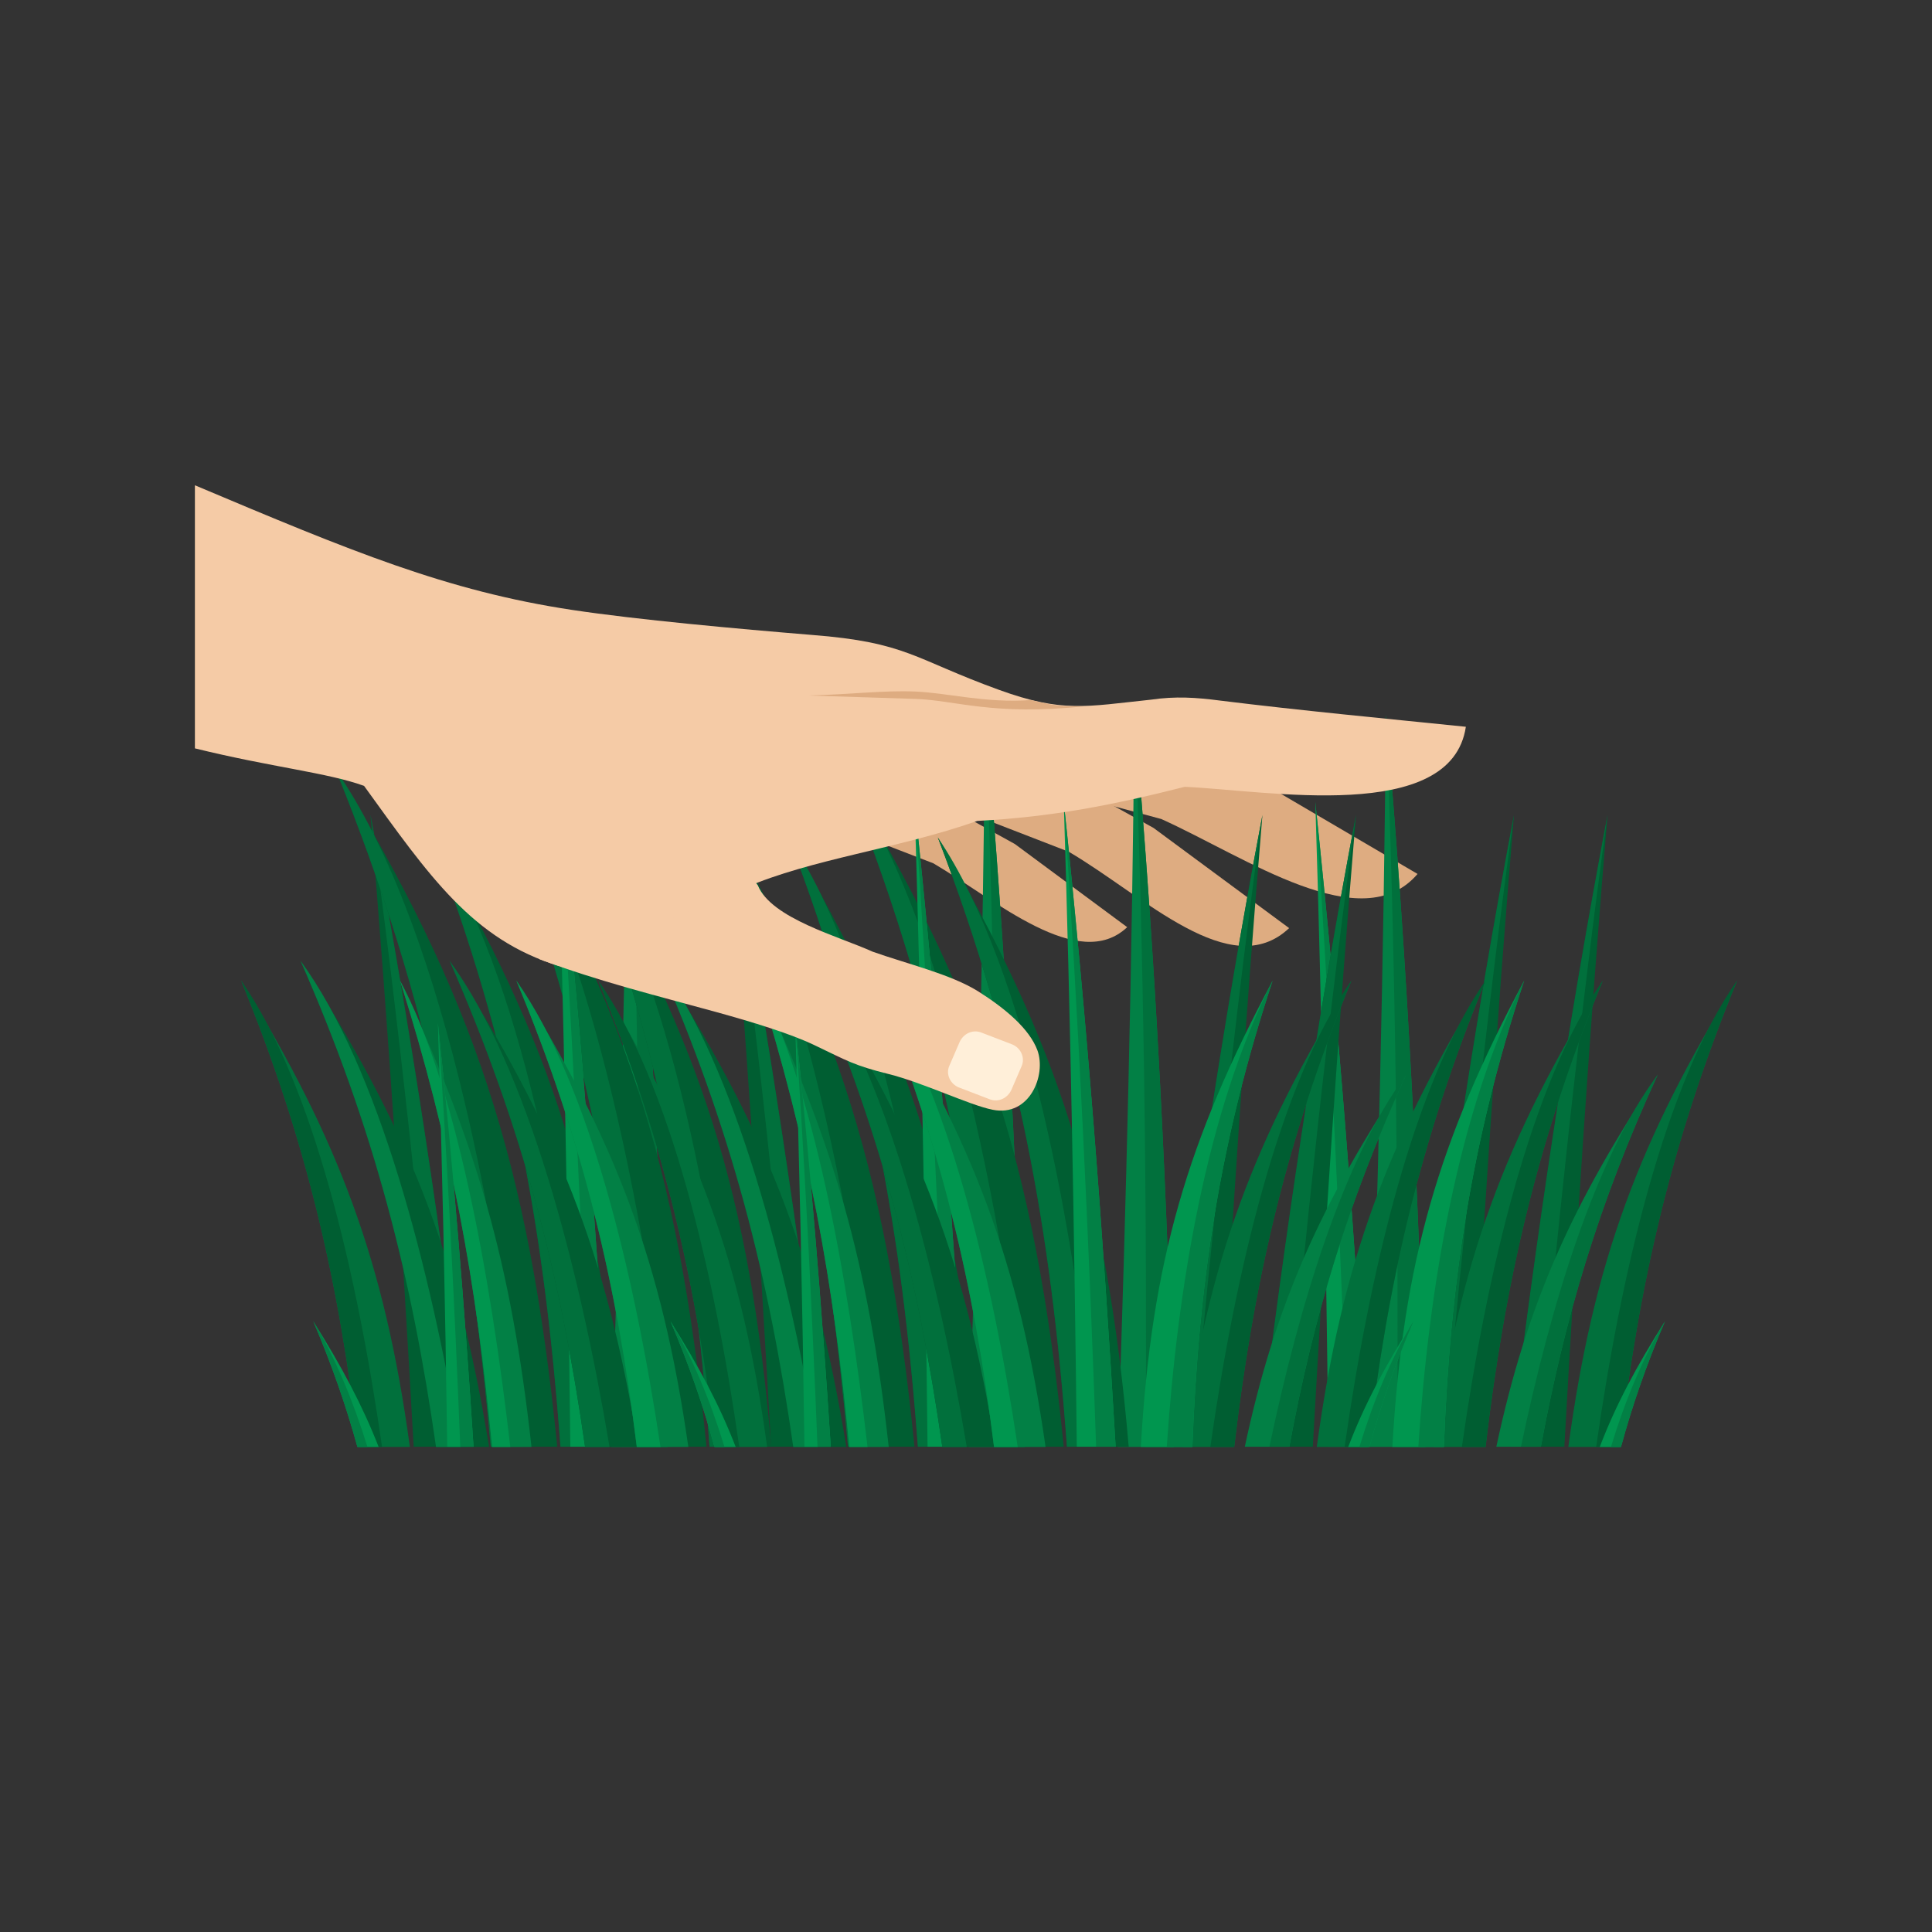 <?xml version="1.0" encoding="UTF-8"?> <svg xmlns="http://www.w3.org/2000/svg" xmlns:xlink="http://www.w3.org/1999/xlink" version="1.1" id="Layer_1" x="0px" y="0px" viewBox="0 0 1020 1020" style="enable-background:new 0 0 1020 1020;" xml:space="preserve"><rect x="0" y="0" width="1020" height="1020" fill="#333333" stroke="none"/> <style type="text/css"> .st0{fill-rule:evenodd;clip-rule:evenodd;fill:#DEAC81;} .st1{fill-rule:evenodd;clip-rule:evenodd;fill:#005E32;} .st2{fill-rule:evenodd;clip-rule:evenodd;fill:#01703C;} .st3{fill-rule:evenodd;clip-rule:evenodd;fill:#028045;} .st4{fill-rule:evenodd;clip-rule:evenodd;fill:#00964F;} .st5{fill-rule:evenodd;clip-rule:evenodd;fill:#F5CBA6;} .st6{fill-rule:evenodd;clip-rule:evenodd;fill:#FFEFD9;} </style> <g> <g> <path class="st0" d="M748.4,461.4c-29.4,34.4-90.3-8.7-135.3-29l-52.4-14.1l47-29.6l59,24.8L748.4,461.4z"></path> <path class="st0" d="M680.6,490c-30.9,29.2-76.3-16.8-116.3-40.3l-47.5-18.4l39.6-23.3l52.6,29.1L680.6,490z"></path> <path class="st0" d="M595.1,489.5c-25.6,24.2-69.2-14.2-102.3-33.7l-39.4-15.2l38.8-19.1l43.6,24.1L595.1,489.5z"></path> </g> <g> <g> <g> <path class="st1" d="M848.7,430.3c-9.4,112.1-16.6,222.5-22.8,333.5h-28.4C811,653.5,826.8,546.1,848.7,430.3z"></path> <path class="st2" d="M848.7,430.3c-14.6,105.6-27.6,228.2-37,333.5h-14.3C811,653.5,826.8,546.1,848.7,430.3z"></path> </g> <g> <path class="st2" d="M917.1,517.7c-35,85.2-51.9,160.8-61.9,246.2H828C841.3,666,865.3,602.1,917.1,517.7z"></path> <path class="st1" d="M917.1,517.7c-35,85.2-51.9,160.8-61.9,246.2h-12.5C855.7,672.7,878.9,572.3,917.1,517.7z"></path> </g> <g> <path class="st1" d="M799.3,430.3c-9.4,112.1-16.6,222.5-22.8,333.5h-28.4C761.6,653.5,777.4,546.1,799.3,430.3z"></path> <path class="st2" d="M799.3,430.3c-14.6,105.6-27.6,228.2-37,333.5h-14.3C761.6,653.5,777.4,546.1,799.3,430.3z"></path> </g> <g> <path class="st3" d="M731.7,377.4c-1.1,129.9-4.3,257.8-8.7,386.5h29.6C749.3,635.6,743.4,511.5,731.7,377.4z"></path> <path class="st2" d="M731.7,377.4c5.1,122.8,6.7,266.3,6,386.5h14.8C749.3,635.6,743.4,511.5,731.7,377.4z"></path> </g> <g> <path class="st2" d="M846.2,517.7c-35,85.2-51.9,160.8-61.9,246.2h-27.2C770.4,666,794.5,602.1,846.2,517.7z"></path> <path class="st1" d="M846.2,517.7c-35,85.2-51.9,160.8-61.9,246.2h-12.5C784.8,672.7,808.1,572.3,846.2,517.7z"></path> </g> <g> <path class="st4" d="M804.7,517.7c-28.2,85.2-39.2,160.8-42.4,246.2h-27.2C740.7,666,759.6,602.1,804.7,517.7z"></path> <path class="st3" d="M804.7,517.7c-28.2,85.2-39.2,160.8-42.4,246.2h-13.5C754.3,680.4,769.6,586.8,804.7,517.7z"></path> </g> <g> <path class="st3" d="M875.2,567.4c-31.4,68.2-49.3,129.4-61.7,196.4H790C806,688.8,829.9,635.7,875.2,567.4z"></path> <path class="st2" d="M875.2,567.4c-31.4,68.2-49.3,129.4-61.7,196.4h-10.5C818.6,689.4,842.2,611.5,875.2,567.4z"></path> </g> <g> <path class="st4" d="M694.4,423.3c3.6,114.4,5.6,227.2,6.9,340.5h20.5C715.2,651.2,706.9,541.5,694.4,423.3z"></path> <path class="st3" d="M694.4,423.3c7.5,107.9,13.4,233.2,17.1,340.5h10.3C715.2,651.2,706.9,541.5,694.4,423.3z"></path> </g> <g> <path class="st4" d="M879,697.6c-9.8,22.9-17.3,44.6-23.2,66.3h-11.2C852.9,742.1,864,721.2,879,697.6z"></path> <path class="st3" d="M879,697.6c-9.8,22.9-17.3,44.6-23.2,66.3h-5.3C857.8,739.9,867.2,717,879,697.6z"></path> </g> </g> <g> <g> <path class="st1" d="M195.6,430.3c9.4,112.1,16.6,222.5,22.8,333.5h28.4C233.4,653.5,217.5,546.1,195.6,430.3z"></path> <path class="st2" d="M195.6,430.3c14.6,105.6,27.6,228.2,37,333.5h14.3C233.4,653.5,217.5,546.1,195.6,430.3z"></path> </g> <g> <path class="st2" d="M127.3,517.7c35,85.2,51.9,160.8,61.9,246.2h27.2C203,666,179,602.1,127.3,517.7z"></path> <path class="st1" d="M127.3,517.7c35,85.2,51.9,160.8,61.9,246.2h12.5C188.6,672.7,165.4,572.3,127.3,517.7z"></path> </g> <g> <path class="st4" d="M165.4,697.6c9.8,22.9,17.3,44.6,23.3,66.3h11.2C191.4,742.1,180.3,721.2,165.4,697.6z"></path> <path class="st3" d="M165.4,697.6c9.8,22.9,17.3,44.6,23.3,66.3h5.3C186.5,739.9,177.2,717,165.4,697.6z"></path> </g> <g> <g> <path class="st1" d="M177.2,406.3c50,122.8,70.4,230,81.9,357.5h35.1C279.1,612.8,250.1,525.8,177.2,406.3z"></path> <path class="st2" d="M177.2,406.3c50,122.8,70.4,230,81.9,357.5h17C261.8,638,231.8,484.8,177.2,406.3z"></path> </g> <g> <path class="st1" d="M158.7,507.3c39,88.7,58.7,167.3,71.5,256.6h28C241.6,661.1,215.1,595,158.7,507.3z"></path> <path class="st3" d="M158.7,507.3c39,88.7,58.7,167.3,71.5,256.6h12.9C227.1,669.3,200.1,564.1,158.7,507.3z"></path> </g> <g> <path class="st3" d="M331.5,377.4c-1.1,129.9-4.3,257.8-8.7,386.5h29.5C349.2,635.6,343.2,511.5,331.5,377.4z"></path> <path class="st2" d="M331.5,377.4c5.1,122.8,6.7,266.3,6,386.5h14.8C349.2,635.6,343.2,511.5,331.5,377.4z"></path> </g> <g> <path class="st1" d="M227.7,442.1c42.6,110.7,59.8,207.9,68.2,321.7h32.6C317,630.2,291.3,550.4,227.7,442.1z"></path> <path class="st2" d="M227.7,442.1c42.6,110.7,59.8,207.9,68.2,321.7h15.6C300.1,648.8,275.3,512.9,227.7,442.1z"></path> </g> </g> <g> <path class="st1" d="M256,406.3c50,122.8,70.4,230,81.9,357.5H373C357.9,612.8,328.8,525.8,256,406.3z"></path> <path class="st2" d="M256,406.3c50,122.8,70.4,230,81.9,357.5h17C340.5,638,310.5,484.8,256,406.3z"></path> </g> <g> <path class="st1" d="M306.4,442.1c42.6,110.7,59.8,207.9,68.2,321.7h32.6C395.8,630.2,370.1,550.4,306.4,442.1z"></path> <path class="st2" d="M306.4,442.1c42.6,110.7,59.8,207.9,68.2,321.7h15.6C378.8,648.8,354.1,512.9,306.4,442.1z"></path> </g> <g> <path class="st4" d="M294.2,423.3c3.6,114.4,5.6,227.2,6.9,340.5h20.5C315.1,651.2,306.7,541.5,294.2,423.3z"></path> <path class="st3" d="M294.2,423.3c7.5,107.9,13.4,233.2,17.1,340.5h10.3C315.1,651.2,306.7,541.5,294.2,423.3z"></path> </g> <g> <path class="st3" d="M211.2,517.7c27.1,85.2,40.5,160.8,48.6,246.2h20.8C269.8,666,251.1,602.1,211.2,517.7z"></path> <path class="st4" d="M211.2,517.7c27.1,85.2,40.5,160.8,48.6,246.2h9.6C258.9,672.7,240.6,572.3,211.2,517.7z"></path> </g> <g> <path class="st1" d="M237.4,507.3c39,88.7,58.7,167.3,71.5,256.6h28C320.3,661.1,293.8,595,237.4,507.3z"></path> <path class="st2" d="M237.4,507.3c39,88.7,58.7,167.3,71.5,256.6h12.9C305.9,669.3,278.8,564.1,237.4,507.3z"></path> </g> <g> <path class="st3" d="M272.6,517.7c35.6,85.2,53,160.8,63.6,246.2h27.2C349.4,666,324.9,602.1,272.6,517.7z"></path> <path class="st4" d="M272.6,517.7c35.6,85.2,53,160.8,63.6,246.2h12.5C335,672.7,311.1,572.3,272.6,517.7z"></path> </g> <g> <path class="st4" d="M231.2,540.2c2.3,75.1,3.9,149.3,4.9,223.6H250C245.3,690.4,239.4,617.7,231.2,540.2z"></path> <path class="st3" d="M231.2,540.2c4.9,70.5,8.9,150.5,11.8,223.6h7C245.3,690.4,239.4,617.7,231.2,540.2z"></path> </g> </g> <g> <g> <path class="st1" d="M384.3,430.3c9.4,112.1,16.6,222.5,22.8,333.5h28.5C422,653.5,406.1,546.1,384.3,430.3z"></path> <path class="st2" d="M384.3,430.3c14.6,105.6,27.6,228.2,36.9,333.5h14.3C422,653.5,406.1,546.1,384.3,430.3z"></path> </g> <g> <path class="st2" d="M315.9,517.7c35,85.2,51.9,160.8,61.9,246.2H405C391.6,666,367.6,602.1,315.9,517.7z"></path> <path class="st1" d="M315.9,517.7c35,85.2,51.9,160.8,61.9,246.2h12.5C377.3,672.7,354,572.3,315.9,517.7z"></path> </g> <g> <path class="st4" d="M354,697.6c9.8,22.9,17.3,44.6,23.2,66.3h11.2C380,742.1,368.9,721.2,354,697.6z"></path> <path class="st3" d="M354,697.6c9.8,22.9,17.3,44.6,23.2,66.3h5.3C375.1,739.9,365.8,717,354,697.6z"></path> </g> <g> <path class="st1" d="M715.9,430.3c-9.4,112.1-16.6,222.5-22.8,333.5h-28.4C678.2,653.5,694,546.1,715.9,430.3z"></path> <path class="st2" d="M715.9,430.3c-14.6,105.6-27.6,228.2-37,333.5h-14.3C678.2,653.5,694,546.1,715.9,430.3z"></path> </g> <g> <path class="st2" d="M784.3,517.7c-35,85.2-51.9,160.8-61.9,246.2h-27.2C708.5,666,732.6,602.1,784.3,517.7z"></path> <path class="st1" d="M784.3,517.7c-35,85.2-51.9,160.8-61.9,246.2h-12.5C722.9,672.7,746.2,572.3,784.3,517.7z"></path> </g> <g> <g> <path class="st1" d="M365.8,406.3c50,122.8,70.4,230,81.9,357.5h35.1C467.7,612.8,438.7,525.8,365.8,406.3z"></path> <path class="st2" d="M365.8,406.3c50,122.8,70.4,230,81.9,357.5h17C450.4,638,420.4,484.8,365.8,406.3z"></path> </g> <g> <path class="st1" d="M347.3,507.3c39,88.7,58.7,167.3,71.5,256.6h28C430.2,661.1,403.7,595,347.3,507.3z"></path> <path class="st3" d="M347.3,507.3c39,88.7,58.7,167.3,71.5,256.6h13C415.7,669.3,388.7,564.1,347.3,507.3z"></path> </g> <g> <path class="st3" d="M520.1,377.4c-1.1,129.9-4.3,257.8-8.7,386.5H541C537.8,635.6,531.9,511.5,520.1,377.4z"></path> <path class="st2" d="M520.1,377.4c5.1,122.8,6.7,266.3,6,386.5H541C537.8,635.6,531.9,511.5,520.1,377.4z"></path> </g> <g> <path class="st1" d="M416.3,442.1C459,552.9,476.1,650,484.6,763.8h32.6C505.6,630.2,479.9,550.4,416.3,442.1z"></path> <path class="st2" d="M416.3,442.1C459,552.9,476.1,650,484.6,763.8h15.6C488.7,648.8,463.9,512.9,416.3,442.1z"></path> </g> </g> <g> <path class="st1" d="M444.6,406.3c50,122.8,70.4,230,81.9,357.5h35.1C546.5,612.8,517.4,525.8,444.6,406.3z"></path> <path class="st2" d="M444.6,406.3c50,122.8,70.4,230,81.9,357.5h17C529.1,638,499.2,484.8,444.6,406.3z"></path> </g> <g> <path class="st1" d="M666.5,430.3c-9.4,112.1-16.6,222.5-22.8,333.5h-28.4C628.8,653.5,644.6,546.1,666.5,430.3z"></path> <path class="st2" d="M666.5,430.3c-14.6,105.6-27.6,228.2-37,333.5h-14.3C628.8,653.5,644.6,546.1,666.5,430.3z"></path> </g> <g> <path class="st3" d="M598.9,377.4c-1.1,129.9-4.3,257.8-8.7,386.5h29.5C616.5,635.6,610.6,511.5,598.9,377.4z"></path> <path class="st2" d="M598.9,377.4c5.1,122.8,6.7,266.3,6,386.5h14.8C616.5,635.6,610.6,511.5,598.9,377.4z"></path> </g> <g> <path class="st1" d="M495.1,442.1c42.6,110.7,59.8,207.9,68.2,321.7h32.6C584.4,630.2,558.7,550.4,495.1,442.1z"></path> <path class="st2" d="M495.1,442.1c42.6,110.7,59.8,207.9,68.2,321.7h15.6C567.5,648.8,542.7,512.9,495.1,442.1z"></path> </g> <g> <path class="st2" d="M713.5,517.7c-35,85.2-51.9,160.8-61.9,246.2h-27.2C637.7,666,661.7,602.1,713.5,517.7z"></path> <path class="st1" d="M713.5,517.7c-35,85.2-51.9,160.8-61.9,246.2H639C652,672.7,675.3,572.3,713.5,517.7z"></path> </g> <g> <path class="st4" d="M671.9,517.7c-28.2,85.2-39.2,160.8-42.4,246.2h-27.2C607.9,666,626.9,602.1,671.9,517.7z"></path> <path class="st3" d="M671.9,517.7c-28.2,85.2-39.2,160.8-42.4,246.2H616C621.6,680.4,636.8,586.8,671.9,517.7z"></path> </g> <g> <path class="st3" d="M742.4,567.4c-31.4,68.2-49.3,129.4-61.7,196.4h-23.5C673.2,688.8,697.1,635.7,742.4,567.4z"></path> <path class="st2" d="M742.4,567.4c-31.4,68.2-49.3,129.4-61.7,196.4h-10.5C685.8,689.4,709.5,611.5,742.4,567.4z"></path> </g> <g> <path class="st4" d="M561.6,423.3c3.6,114.4,5.6,227.2,6.9,340.5H589C582.4,651.2,574.1,541.5,561.6,423.3z"></path> <path class="st3" d="M561.6,423.3c7.5,107.9,13.4,233.2,17.1,340.5H589C582.4,651.2,574.1,541.5,561.6,423.3z"></path> </g> <g> <path class="st4" d="M482.8,423.3c3.6,114.4,5.6,227.2,6.9,340.5h20.5C503.7,651.2,495.3,541.5,482.8,423.3z"></path> <path class="st3" d="M482.8,423.3c7.5,107.9,13.4,233.2,17.1,340.5h10.3C503.7,651.2,495.3,541.5,482.8,423.3z"></path> </g> <g> <path class="st3" d="M399.8,517.7c27.1,85.2,40.5,160.8,48.6,246.2h20.8C458.4,666,439.8,602.1,399.8,517.7z"></path> <path class="st4" d="M399.8,517.7c27.1,85.2,40.5,160.8,48.6,246.2h9.6C447.5,672.7,429.2,572.3,399.8,517.7z"></path> </g> <g> <path class="st1" d="M426,507.3c39,88.7,58.7,167.3,71.5,256.6h28C508.9,661.1,482.4,595,426,507.3z"></path> <path class="st2" d="M426,507.3c39,88.7,58.7,167.3,71.5,256.6h12.9C494.5,669.3,467.4,564.1,426,507.3z"></path> </g> <g> <path class="st3" d="M461.2,517.7c35.5,85.2,53,160.8,63.6,246.2H552C538,666,513.5,602.1,461.2,517.7z"></path> <path class="st4" d="M461.2,517.7c35.5,85.2,53,160.8,63.6,246.2h12.5C523.7,672.7,499.7,572.3,461.2,517.7z"></path> </g> <g> <path class="st4" d="M746.2,697.6c-9.8,22.9-17.3,44.6-23.2,66.3h-11.2C720.1,742.1,731.2,721.2,746.2,697.6z"></path> <path class="st3" d="M746.2,697.6c-9.8,22.9-17.3,44.6-23.2,66.3h-5.3C725,739.9,734.4,717,746.2,697.6z"></path> </g> <g> <path class="st4" d="M419.8,540.2c2.3,75.1,3.9,149.3,4.9,223.6h13.9C433.9,690.4,428,617.7,419.8,540.2z"></path> <path class="st3" d="M419.8,540.2c4.9,70.5,8.9,150.5,11.8,223.6h7C433.9,690.4,428,617.7,419.8,540.2z"></path> </g> </g> </g> <path class="st5" d="M547.7,554.5c4.8,13.1-4.1,35.3-23.6,31.4c-12.2-2.4-36.6-14.3-55.1-18.9c-18.1-4.5-21.8-7-39.2-15.3 c-12.8-6.1-32.5-12.1-51.7-17.4c-31.9-8.8-61.5-16-93.3-27.9l-25.2-35.5L375,435.1l25.1,32.3c7,17.5,43.2,27.1,60.5,35 c18.6,6.6,41,11.8,55.7,20.9C530.9,532.5,543.5,543.2,547.7,554.5z"></path> <path class="st5" d="M773.9,383.7c-7.7,51.5-105,33.6-148.4,31.7c-37.5,9.5-69.6,15.9-109.5,18c-42.9,15-87.3,20-122.7,35.3 L295.1,510c-45.6-13.9-68.5-47.5-102.9-95.1c-19.3-7-48.7-9.8-89.3-19.8V256.2C185.4,291,235.8,312,302,322 c34.4,5.2,87.5,10,126.5,13.2c50.4,3.9,53.9,12.7,98.9,29c33.6,12.2,45.9,8.8,80.2,5.2c13-1.9,23.8-1.2,36.8,0.5 C686.3,375.1,732.8,379.5,773.9,383.7z"></path> <path class="st0" d="M572.2,372.9c-47.7,5.1-68-3.2-88.6-3.9l-56.6-1.8c22.1-0.6,39.8-2.8,56.3-2.1c17.7,0.8,36.9,6.2,60.9,4.5 C557.7,372.9,560.3,372.9,572.2,372.9z"></path> <path class="st6" d="M506.2,574.1l16.4,6.3c4.5,1.7,9.4-0.6,11.4-5.1l5.4-12.5c1.9-4.4-0.5-9.6-5-11.4l-16.4-6.3 c-4.5-1.7-9.4,0.6-11.4,5.1l-5.4,12.5C499.2,567.1,501.7,572.3,506.2,574.1z"></path> </g> </svg> 